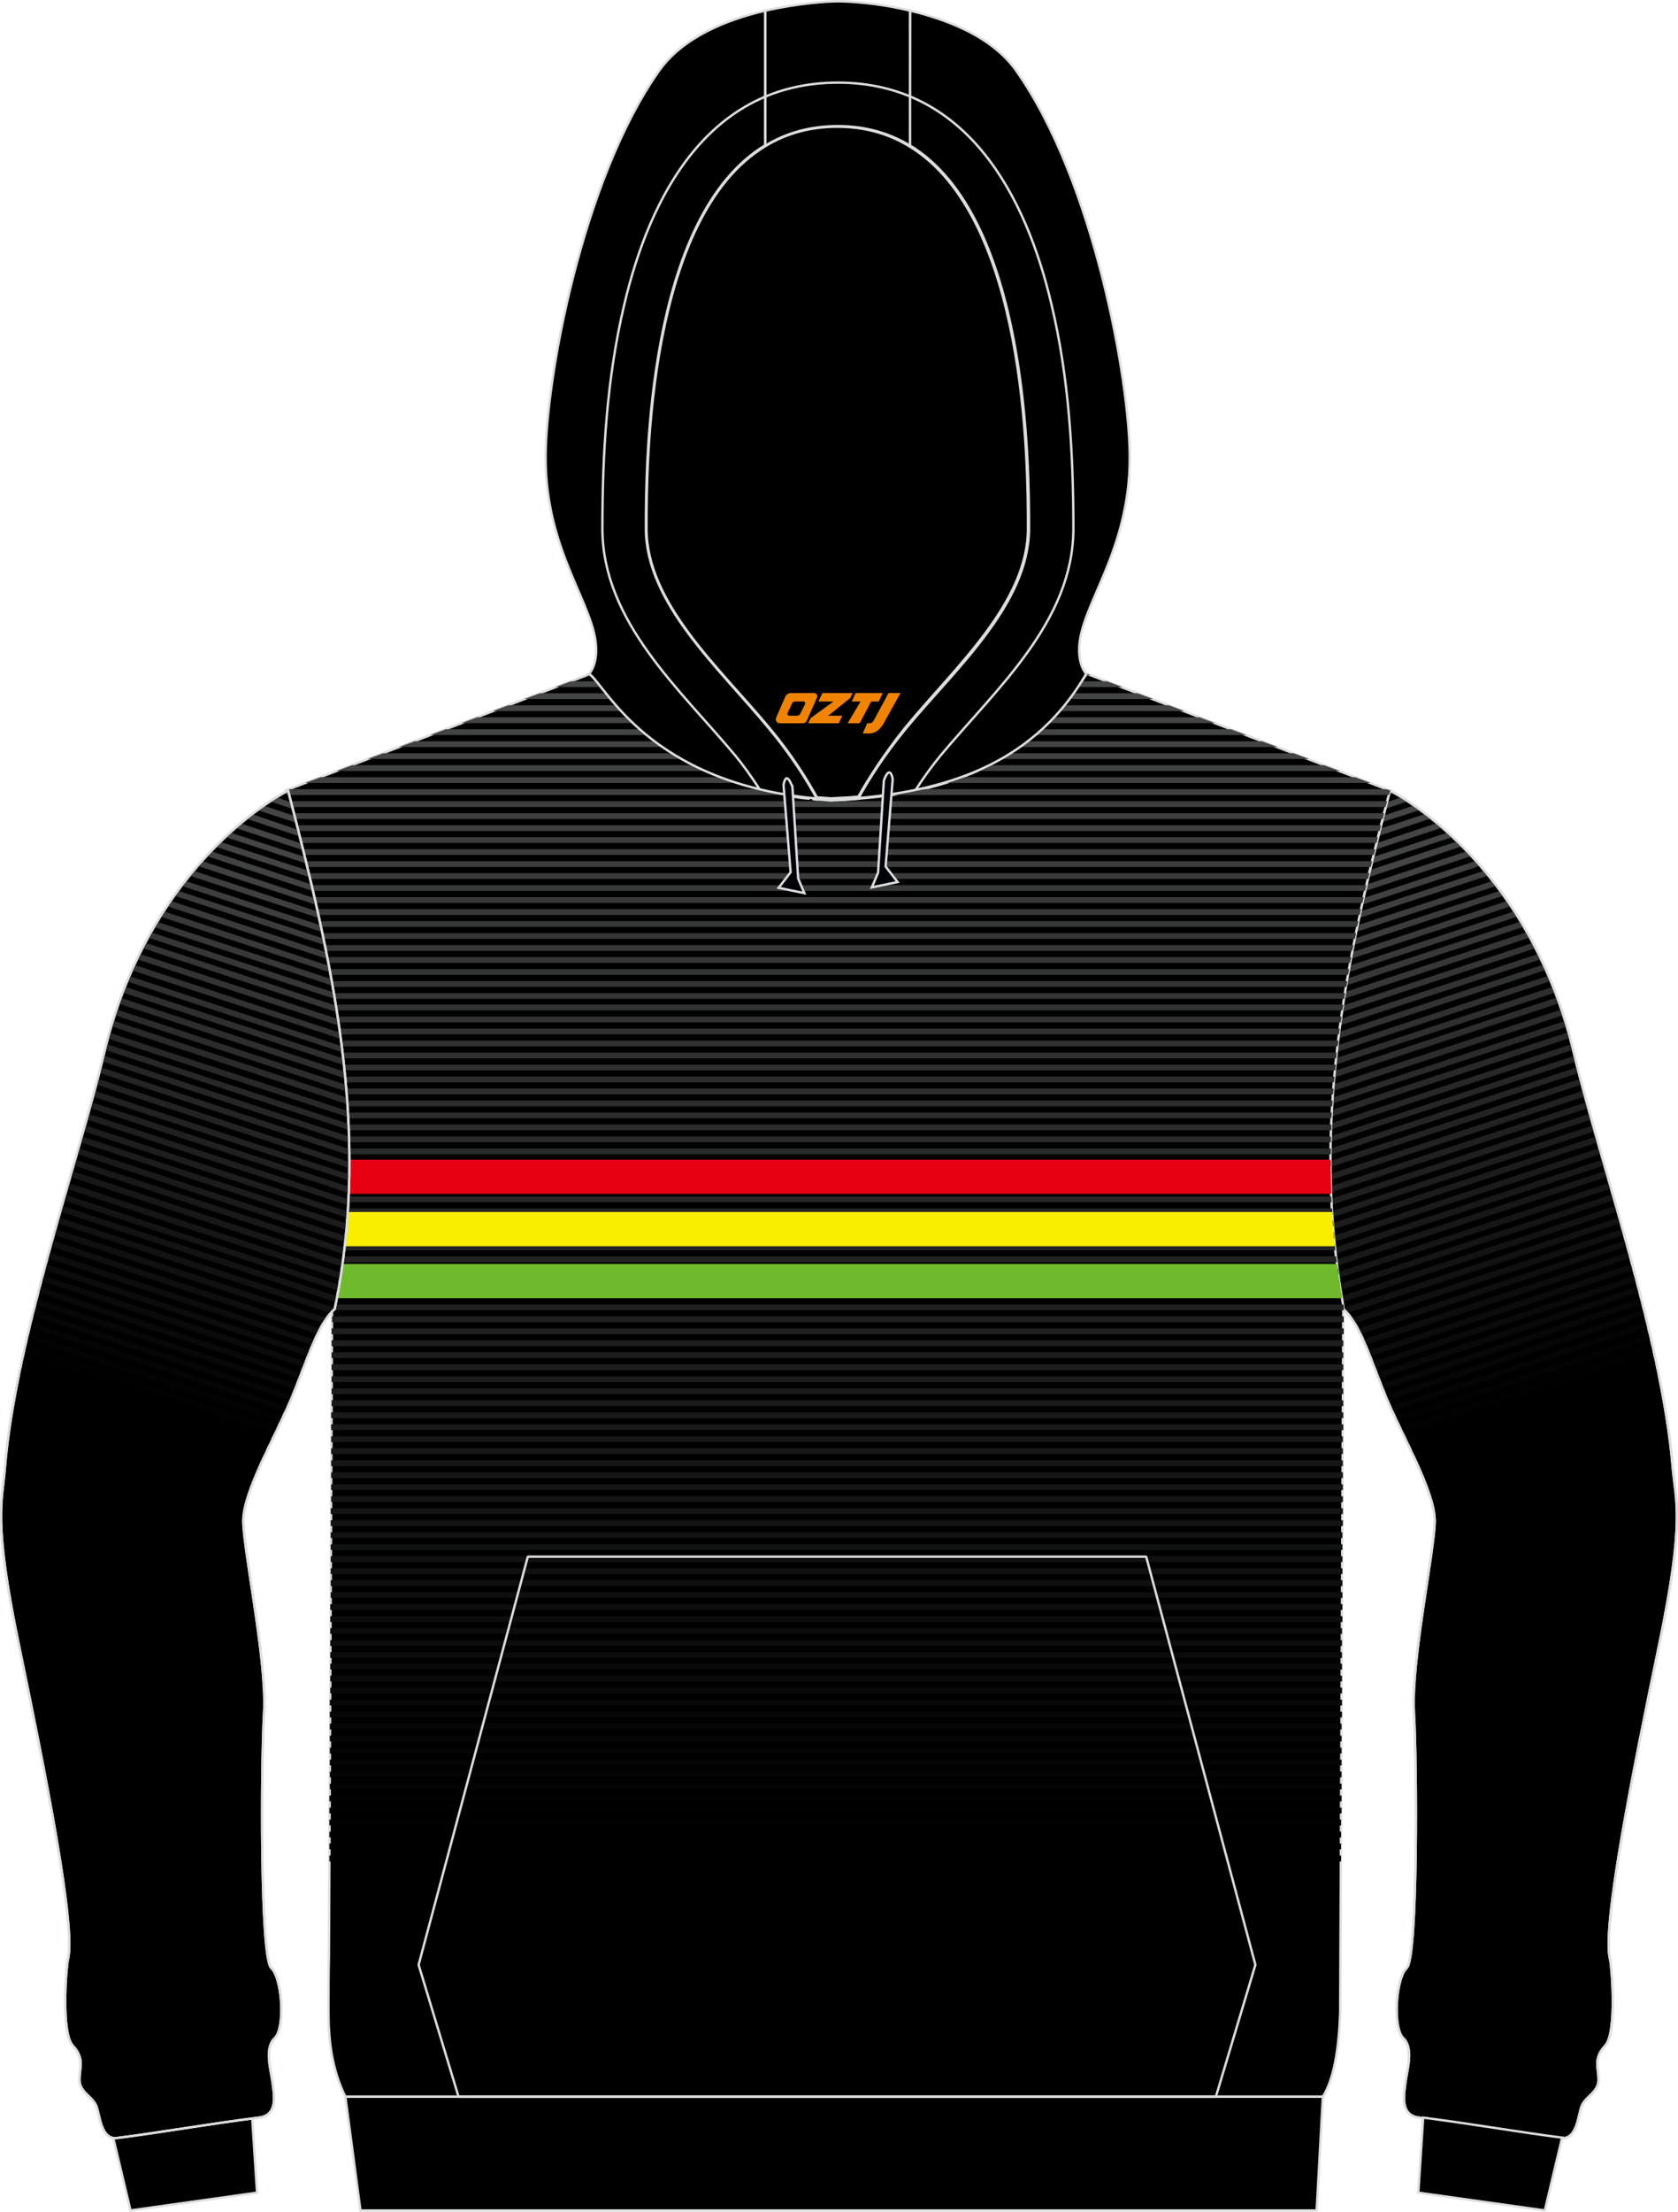 <?xml version="1.0" encoding="utf-8"?>
<!-- Generator: Adobe Illustrator 24.0.1, SVG Export Plug-In . SVG Version: 6.00 Build 0)  -->
<svg xmlns="http://www.w3.org/2000/svg" xmlns:xlink="http://www.w3.org/1999/xlink" version="1.1" id="图层_1" x="0px" y="0px" width="378px" height="498px" viewBox="0 0 378 498" enable-background="new 0 0 378 498" xml:space="preserve">
<g>
	<path fill-rule="evenodd" clip-rule="evenodd" stroke="#DCDDDD" stroke-width="0.534" stroke-miterlimit="10.001" d="   M373.8,370.1c-5.8,28-13,63.8-11.1,71.1c0.4,1.6,1.6,16.5-1.1,19.4s-1.5,4.9-1.5,7.7c0,2.8-3,3.8-3.8,5.9c-0.8,2-1,7.6-4.6,7.2   c-9.6-1.2-20.2-3.1-32-4.6c-4.3-0.5-3.5-4.9-3.1-7.9s1.9-7.7-0.5-10s-1.7-13.5,0.8-15.8s2.3-46.1,1.6-57.7   c-0.6-11.6,4.6-36,4.7-42.9c0-6.9-7.6-19.6-11.2-28.5s-5.6-15.8-9.4-19.3c-8.4-40.4,0.7-78.7,10.5-116.7c0,0,31.1,15.2,41.5,59.3   c5.4,22.9,19.9,64.3,22.2,93.1C377.5,338.1,379.6,342.1,373.8,370.1z"/>
	
		<linearGradient id="SVGID_1_" gradientUnits="userSpaceOnUse" x1="-295.998" y1="539.529" x2="-337.225" y2="659.259" gradientTransform="matrix(-1 0 0 1 8.613 -343.999)">
		<stop offset="0" style="stop-color:#444545"/>
		<stop offset="1" style="stop-color:#000000"/>
	</linearGradient>
	<path fill-rule="evenodd" clip-rule="evenodd" fill="url(#SVGID_1_)" d="M313,178.9l0.2-0.7c0,0,0.3,0.1,0.7,0.4L313,178.9   L313,178.9z M318.3,327.7l55.4-18.2c-0.1-0.4-0.2-0.9-0.3-1.3l-55.7,18.3C317.9,326.9,318.1,327.3,318.3,327.7L318.3,327.7z    M317.1,325.3l-0.6-1.2l56.3-18.5c0.1,0.4,0.2,0.9,0.3,1.3L317.1,325.3L317.1,325.3z M315.9,322.8l-0.6-1.2l56.9-18.7l0.3,1.3   L315.9,322.8L315.9,322.8z M314.8,320.4c-0.2-0.4-0.4-0.8-0.6-1.2l57.4-18.9l0.3,1.3L314.8,320.4L314.8,320.4z M313.6,317.9   c-0.2-0.4-0.4-0.8-0.6-1.2l57.9-19.1l0.3,1.3L313.6,317.9L313.6,317.9z M312.5,315.4c-0.2-0.4-0.3-0.8-0.5-1.2v-0.1l58.3-19.2   l0.3,1.3L312.5,315.4L312.5,315.4z M311.5,312.9l-0.5-1.3l58.7-19.3l0.3,1.3L311.5,312.9L311.5,312.9z M310.5,310.4l-0.5-1.3   l59-19.4l0.3,1.3L310.5,310.4L310.5,310.4z M309.5,307.9l59.1-19.4l-0.3-1.3L309,306.7L309.5,307.9L309.5,307.9z M308.6,305.4   l59.4-19.5l-0.4-1.3L308,304.2C308.2,304.5,308.4,304.9,308.6,305.4L308.6,305.4z M307.5,302.9l59.7-19.6l-0.4-1.3L307,301.6   C307.2,302,307.3,302.4,307.5,302.9L307.5,302.9z M306.4,300.4l60.2-19.8l-0.4-1.3l-60.4,19.9C306,299.6,306.2,300,306.4,300.4   L306.4,300.4z M305.1,298l60.8-20l-0.4-1.3l-61.2,20.1C304.6,297.2,304.8,297.6,305.1,298L305.1,298z M303.4,295.7l61.7-20.3   l-0.4-1.3l-62.1,20.4l0.1,0.4C302.9,295.2,303.2,295.4,303.4,295.7L303.4,295.7z M302.3,293.2l62-20.4l-0.4-1.3L302,291.9   C302.2,292.3,302.2,292.8,302.3,293.2L302.3,293.2z M301.8,290.5l61.8-20.3l-0.4-1.3l-61.7,20.3   C301.7,289.6,301.8,290.1,301.8,290.5L301.8,290.5z M301.4,287.8c-0.1-0.5-0.1-0.9-0.2-1.3l61.4-20.2l0.4,1.3L301.4,287.8   L301.4,287.8z M301,285.1c-0.1-0.5-0.1-0.9-0.2-1.4l61-20.1l0.4,1.3L301,285.1L301,285.1z M300.6,282.4c-0.1-0.5-0.1-0.9-0.2-1.4   l60.6-19.9l0.4,1.3L300.6,282.4L300.6,282.4z M300.3,279.7c0-0.5-0.1-0.9-0.1-1.4l60.1-19.8l0.4,1.3L300.3,279.7L300.3,279.7z    M300,276.9c0-0.5-0.1-0.9-0.1-1.4l59.6-19.6l0.4,1.3L300,276.9L300,276.9z M299.8,274.2c0-0.5-0.1-0.9-0.1-1.4l59.1-19.4l0.4,1.3   L299.8,274.2L299.8,274.2z M299.6,271.4c0-0.5,0-0.9-0.1-1.4l58.5-19.2l0.4,1.3L299.6,271.4L299.6,271.4z M299.5,268.6l58.2-19.1   l-0.4-1.3l-57.9,19C299.5,267.6,299.5,268.1,299.5,268.6L299.5,268.6z M299.4,265.8l57.6-18.9l-0.4-1.3l-57.3,18.8   C299.4,264.8,299.4,265.3,299.4,265.8L299.4,265.8z M299.4,262.9l56.9-18.7l-0.3-1.3l-56.6,18.6C299.4,262,299.4,262.5,299.4,262.9   L299.4,262.9z M299.4,260.1l56.2-18.5c-0.1-0.4-0.2-0.9-0.3-1.3l-55.9,18.4C299.4,259.1,299.4,259.6,299.4,260.1L299.4,260.1z    M299.4,257.2L355,239c-0.1-0.4-0.2-0.9-0.3-1.3l-55.2,18.2C299.5,256.3,299.5,256.8,299.4,257.2L299.4,257.2z M299.5,254.4   l54.8-18c-0.1-0.4-0.2-0.9-0.3-1.3L299.6,253C299.6,253.4,299.6,253.9,299.5,254.4L299.5,254.4z M299.7,251.5l54-17.8   c-0.1-0.4-0.2-0.9-0.4-1.3L299.8,250C299.7,250.5,299.7,251,299.7,251.5L299.7,251.5z M299.8,248.6c0-0.5,0.1-1,0.1-1.4l52.6-17.3   c0.1,0.4,0.3,0.9,0.4,1.3L299.8,248.6L299.8,248.6z M300.1,245.7c0-0.5,0.1-1,0.1-1.5l51.5-16.9c0.1,0.4,0.3,0.8,0.4,1.3   L300.1,245.7L300.1,245.7z M300.3,242.7c0-0.5,0.1-1,0.1-1.5l50.3-16.6c0.1,0.4,0.3,0.8,0.5,1.3L300.3,242.7L300.3,242.7z    M300.6,239.8c0-0.5,0.1-1,0.2-1.5l49-16.1c0.2,0.4,0.3,0.8,0.5,1.3L300.6,239.8L300.6,239.8z M301,236.9c0.1-0.5,0.1-1,0.2-1.5   l47.6-15.7c0.2,0.4,0.4,0.8,0.5,1.2L301,236.9L301,236.9z M301.3,233.9c0.1-0.5,0.1-1,0.2-1.5l46.1-15.2c0.2,0.4,0.4,0.8,0.6,1.2   L301.3,233.9L301.3,233.9z M301.8,230.9l45.3-14.9c-0.2-0.4-0.4-0.8-0.6-1.2L302,229.4C301.9,229.9,301.8,230.4,301.8,230.9   L301.8,230.9z M302.2,227.9l43.7-14.4c-0.2-0.4-0.4-0.8-0.6-1.2l-42.8,14.1C302.4,226.9,302.3,227.4,302.2,227.9L302.2,227.9z    M302.7,224.9l41.9-13.8c-0.2-0.4-0.4-0.8-0.7-1.2l-41,13.5C302.9,223.9,302.8,224.4,302.7,224.9L302.7,224.9z M303.2,221.9   l40-13.2c-0.2-0.4-0.5-0.8-0.7-1.2l-39,12.8C303.4,220.9,303.3,221.4,303.2,221.9L303.2,221.9z M303.8,218.9l38-12.5   c-0.3-0.4-0.5-0.8-0.7-1.2l-37,12.2C304,217.9,303.9,218.4,303.8,218.9L303.8,218.9z M304.3,215.9c0.1-0.5,0.2-1,0.3-1.5l34.8-11.5   c0.3,0.4,0.5,0.8,0.8,1.2L304.3,215.9L304.3,215.9z M304.9,212.8l0.3-1.5l32.6-10.7c0.3,0.4,0.6,0.8,0.8,1.1L304.9,212.8   L304.9,212.8z M305.6,209.8l0.3-1.5l30.2-9.9c0.3,0.4,0.6,0.7,0.9,1.1L305.6,209.8L305.6,209.8z M306.2,206.7l0.3-1.5l27.7-9.1   c0.3,0.4,0.6,0.7,0.9,1.1L306.2,206.7L306.2,206.7z M306.9,203.7l26.4-8.7c-0.3-0.4-0.7-0.7-1-1.1l-25.1,8.3L306.9,203.7   L306.9,203.7z M307.6,200.6l23.7-7.8c-0.3-0.4-0.7-0.7-1-1.1l-22.3,7.4L307.6,200.6L307.6,200.6z M308.3,197.5l20.9-6.9   c-0.4-0.4-0.7-0.7-1.1-1.1l-19.5,6.4L308.3,197.5L308.3,197.5z M309.1,194.4l0.4-1.5l16.5-5.4c0.4,0.3,0.8,0.7,1.1,1L309.1,194.4   L309.1,194.4z M309.8,191.3l0.4-1.5l13.3-4.4c0.4,0.3,0.8,0.7,1.2,1L309.8,191.3L309.8,191.3z M310.6,188.2l11.7-3.9   c-0.4-0.4-0.9-0.7-1.3-1l-10.1,3.3L310.6,188.2L310.6,188.2z M311.4,185.1l0.4-1.5l6.6-2.2c0.4,0.3,0.9,0.6,1.4,1L311.4,185.1   L311.4,185.1z M316.9,180.5c-0.5-0.4-1-0.7-1.5-0.9l-2.9,1l-0.4,1.5L316.9,180.5z"/>
	<path fill="none" stroke="#DCDDDD" stroke-width="0.534" stroke-miterlimit="10.001" d="M373.8,370.1c-5.8,28-13,63.8-11.1,71.1   c0.4,1.6,1.6,16.5-1.1,19.4s-1.5,4.9-1.5,7.7c0,2.8-3,3.8-3.8,5.9c-0.8,2-1,7.6-4.6,7.2c-9.6-1.2-20.2-3.1-32-4.6   c-4.3-0.5-3.5-4.9-3.1-7.9s1.9-7.7-0.5-10s-1.7-13.5,0.8-15.8s2.3-46.1,1.6-57.7c-0.6-11.6,4.6-36,4.7-42.9   c0-6.9-7.6-19.6-11.2-28.5s-5.6-15.8-9.4-19.3c-8.4-40.4,0.7-78.7,10.5-116.7c0,0,31.1,15.2,41.5,59.3   c5.4,22.9,19.9,64.3,22.2,93.1C377.5,338.1,379.6,342.1,373.8,370.1z"/>
</g>
<path fill-rule="evenodd" clip-rule="evenodd" stroke="#DCDDDD" stroke-width="0.534" stroke-miterlimit="10.001" d="M348,497.7  l-28.5-4l1.1-16.9c11.5,1.5,21.8,3.3,31.2,4.5h0.1L348,497.7z"/>
<path fill-rule="evenodd" clip-rule="evenodd" stroke="#DCDDDD" stroke-width="0.534" stroke-miterlimit="10.001" d="M29.4,497.7  l28.5-4l-1.1-16.9c-11.5,1.5-21.8,3.3-31.2,4.5c-0.1,0-0.1,0-0.1,0L29.4,497.7z"/>
<path fill-rule="evenodd" clip-rule="evenodd" stroke="#DCDDDD" stroke-width="0.534" stroke-miterlimit="10.001" d="M64.3,178  l68.5-26.2c3.8,2.6,15.4,25.8,56.1,28.3c24-1.1,42.4-7.6,55.9-28.4l68.3,26.3c-10.4,39.5-17.7,76-10.5,116.1l-0.7,159.1  c-0.3,8.2-1.4,14.9-3.9,18.9H77.8c-3.1-6.3-3.8-12.8-3.8-19.2c0-4.1,0-8.2,0.1-12.3l0.7-145.8C83.1,254.4,74.1,216,64.3,178z"/>
<linearGradient id="SVGID_2_" gradientUnits="userSpaceOnUse" x1="188.712" y1="504.304" x2="188.712" y2="756.793" gradientTransform="matrix(1 0 0 1 0.019 -343.999)">
	<stop offset="0" style="stop-color:#444545"/>
	<stop offset="1" style="stop-color:#000000"/>
</linearGradient>
<path fill-rule="evenodd" clip-rule="evenodd" fill="url(#SVGID_2_)" d="M64.3,178l0.9-0.3h107.4c2.2,0.5,4.4,1,6.8,1.3H64.6  L64.3,178L64.3,178z M68.7,176.3l3.5-1.3h91.4c1.3,0.5,2.6,0.9,3.9,1.3H68.7L68.7,176.3z M75.8,173.6l3.5-1.3h78  c0.9,0.5,1.9,0.9,2.9,1.3H75.8L75.8,173.6z M82.8,170.9l3.5-1.3h66c0.8,0.5,1.5,0.9,2.3,1.3H82.8L82.8,170.9z M89.9,168.2l3.5-1.3  h54.9c0.6,0.5,1.3,0.9,1.9,1.3H89.9L89.9,168.2z M96.9,165.5l3.5-1.3h44.4c0.5,0.4,1.1,0.9,1.7,1.3H96.9L96.9,165.5z M104,162.8  l3.5-1.3h34.3c0.5,0.4,0.9,0.9,1.5,1.3H104L104,162.8z M111,160.1l3.5-1.3h24.6c0.4,0.4,0.8,0.9,1.3,1.3H111L111,160.1z   M118.1,157.4l3.5-1.3h15.2c0.4,0.4,0.8,0.9,1.2,1.3H118.1L118.1,157.4z M125.1,154.7l3.5-1.3h5.8c0.3,0.4,0.7,0.8,1.1,1.3H125.1  L125.1,154.7z M132.2,152l0.6-0.3c0.1,0.1,0.2,0.2,0.3,0.3H132.2L132.2,152z M200.3,179c2.5-0.4,5-0.8,7.3-1.3h104.7l0.9,0.3l-0.3,1  H200.3L200.3,179z M212.7,176.3c1.3-0.4,2.6-0.9,3.9-1.3h88.7l3.5,1.3H212.7L212.7,176.3z M219.9,173.6c0.9-0.4,1.9-0.9,2.8-1.3  h75.6l3.5,1.3H219.9L219.9,173.6z M225.2,170.9c0.7-0.4,1.5-0.9,2.2-1.3h64l3.5,1.3H225.2L225.2,170.9z M229.3,168.2  c0.6-0.4,1.2-0.9,1.8-1.3h53.2l3.5,1.3H229.3L229.3,168.2z M232.8,165.5c0.5-0.4,1-0.9,1.5-1.3h43l3.5,1.3H232.8L232.8,165.5z   M235.7,162.8c0.4-0.4,0.9-0.9,1.3-1.3h33.2l3.5,1.3H235.7L235.7,162.8z M238.3,160.1c0.4-0.4,0.8-0.9,1.2-1.3h23.8l3.5,1.3H238.3  L238.3,160.1z M240.6,157.4c0.4-0.4,0.7-0.9,1.1-1.3h14.6l3.5,1.3H240.6L240.6,157.4z M242.7,154.7c0.3-0.4,0.6-0.9,1-1.3h5.7  l3.5,1.3H242.7L242.7,154.7z M244.5,152l0.2-0.4l1,0.4H244.5L244.5,152z M312.5,180.4l-0.4,1.3H65.3l-0.3-1.3H312.5L312.5,180.4z   M311.8,183.1l-0.3,1.3H65.9l-0.3-1.3H311.8L311.8,183.1z M311.1,185.8l-0.3,1.3H66.6l-0.3-1.3H311.1L311.1,185.8z M310.4,188.5  l-0.3,1.3H67.3l-0.3-1.3H310.4L310.4,188.5z M309.8,191.2l-0.3,1.3H68l-0.3-1.3H309.8L309.8,191.2z M309.1,193.9l-0.3,1.3H68.6  l-0.3-1.3H309.1L309.1,193.9z M308.5,196.6l-0.3,1.3H69.3l-0.3-1.3H308.5L308.5,196.6z M307.8,199.3l-0.3,1.3H69.9l-0.3-1.3H307.8  L307.8,199.3z M307.2,202l-0.3,1.3H70.5l-0.3-1.3H307.2L307.2,202z M306.6,204.7l-0.3,1.3H71.1l-0.3-1.3H306.6L306.6,204.7z   M306,207.4l-0.3,1.3h-234l-0.3-1.3H306L306,207.4z M305.5,210.1l-0.3,1.3h-233c-0.1-0.5-0.2-0.9-0.3-1.3H305.5L305.5,210.1z   M304.9,212.8l-0.3,1.3H72.8l-0.3-1.3H304.9L304.9,212.8z M304.4,215.5l-0.3,1.3H73.3c-0.1-0.5-0.2-0.9-0.3-1.3H304.4L304.4,215.5z   M303.9,218.2l-0.2,1.3H73.8c-0.1-0.5-0.2-0.9-0.3-1.3H303.9L303.9,218.2z M303.5,220.9l-0.2,1.3h-229c-0.1-0.5-0.2-0.9-0.2-1.3  H303.5L303.5,220.9z M303,223.6c-0.1,0.5-0.1,0.9-0.2,1.3h-228l-0.2-1.3H303L303,223.6z M302.6,226.2c-0.1,0.5-0.1,0.9-0.2,1.3H75.2  c-0.1-0.5-0.1-0.9-0.2-1.3H302.6L302.6,226.2z M302.2,228.9c-0.1,0.5-0.1,0.9-0.2,1.3H75.6c-0.1-0.5-0.1-0.9-0.2-1.3H302.2  L302.2,228.9z M301.8,231.6c-0.1,0.5-0.1,0.9-0.2,1.3H76c-0.1-0.5-0.1-0.9-0.2-1.3H301.8L301.8,231.6z M301.5,234.3  c0,0.5-0.1,0.9-0.2,1.3H76.4c-0.1-0.5-0.1-0.9-0.2-1.3H301.5L301.5,234.3z M301.1,237c0,0.5-0.1,0.9-0.1,1.3H76.7  c-0.1-0.5-0.1-0.9-0.2-1.3H301.1L301.1,237z M300.9,239.7c0,0.5-0.1,0.9-0.1,1.3H77c-0.1-0.5-0.1-0.9-0.1-1.3H300.9L300.9,239.7z   M300.6,242.4c0,0.5-0.1,0.9-0.1,1.3H77.2c0-0.5-0.1-0.9-0.1-1.3H300.6L300.6,242.4z M300.4,245.1c0,0.5-0.1,0.9-0.1,1.3H77.5  c0-0.5-0.1-0.9-0.1-1.3H300.4L300.4,245.1z M300.2,247.8c0,0.5-0.1,0.9-0.1,1.3H77.7c0-0.5-0.1-0.9-0.1-1.3H300.2L300.2,247.8z   M300,250.5c0,0.5-0.1,0.9-0.1,1.3H77.8c0-0.5-0.1-0.9-0.1-1.3H300L300,250.5z M299.9,253.2c0,0.5,0,0.9,0,1.3h-222  c0-0.5,0-0.9-0.1-1.3H299.9L299.9,253.2z M299.8,255.9c0,0.5,0,0.9,0,1.3H78c0-0.5,0-0.9,0-1.3L299.8,255.9L299.8,255.9z   M299.8,258.6c0,0.5,0,0.9,0,1.3H78.1c0-0.5,0-0.9,0-1.3H299.8L299.8,258.6z M299.8,261.3c0,0.5,0,0.9,0,1.3H78.1c0-0.5,0-0.9,0-1.3  H299.8L299.8,261.3z M299.8,266.7c0,0.5,0,0.9,0,1.3H77.9c0-0.5,0-0.9,0.1-1.3H299.8L299.8,266.7z M299.9,269.4c0,0.5,0,0.9,0.1,1.3  H77.8c0-0.5,0-0.9,0.1-1.3H299.9L299.9,269.4z M300.1,272.1c0,0.5,0,0.9,0.1,1.3H77.7c0-0.5,0.1-0.9,0.1-1.3H300.1L300.1,272.1z   M300.3,274.8c0,0.5,0.1,0.9,0.1,1.3H77.5c0-0.5,0.1-0.9,0.1-1.3H300.3L300.3,274.8z M300.5,277.5c0,0.5,0.1,0.9,0.1,1.3H77.2  c0.1-0.5,0.1-0.9,0.1-1.3H300.5L300.5,277.5z M300.7,280.2c0,0.5,0.1,0.9,0.1,1.3h-224c0.1-0.5,0.1-0.9,0.2-1.3H300.7L300.7,280.2z   M301,282.9c0,0.5,0.1,0.9,0.2,1.3H76.6c0.1-0.5,0.1-0.9,0.2-1.3H301L301,282.9z M301.4,285.6c0.1,0.5,0.1,0.9,0.2,1.3H76.2  c0.1-0.5,0.1-0.9,0.2-1.3H301.4L301.4,285.6z M301.7,288.3c0.1,0.5,0.1,0.9,0.2,1.3H75.7c0.1-0.5,0.2-0.9,0.2-1.3H301.7L301.7,288.3  z M302.1,291c0.1,0.5,0.1,0.9,0.2,1.3H75.2c0.1-0.5,0.2-0.9,0.3-1.3H302.1L302.1,291z M302.6,293.7l0.1,0.4v0.9H74.8v-0.3  c0.1-0.3,0.1-0.7,0.2-1H302.6L302.6,293.7z M302.7,296.4v1.3H74.8v-1.3H302.7L302.7,296.4z M302.7,299.1v1.3h-228v-1.3H302.7  L302.7,299.1z M302.6,301.8v1.3H74.7v-1.3H302.6L302.6,301.8z M302.6,304.5v1.3H74.7v-1.3H302.6L302.6,304.5z M302.6,307.2v1.3H74.7  v-1.3H302.6L302.6,307.2z M302.6,309.9v1.3H74.7v-1.3H302.6L302.6,309.9z M302.6,312.6v1.3H74.7v-1.3H302.6L302.6,312.6z   M302.6,315.3v1.3H74.7v-1.3H302.6L302.6,315.3z M302.6,318v1.3h-228V318H302.6L302.6,318z M302.6,320.7v1.3h-228v-1.3H302.6  L302.6,320.7z M302.5,323.4v1.3H74.6v-1.3H302.5L302.5,323.4z M302.5,326.1v1.3H74.6v-1.3H302.5L302.5,326.1z M302.5,328.8v1.3H74.6  v-1.3H302.5L302.5,328.8z M302.5,331.5v1.3H74.6v-1.3H302.5L302.5,331.5z M302.5,334.2v1.3H74.6v-1.3H302.5L302.5,334.2z   M302.5,336.9v1.3H74.6v-1.3H302.5L302.5,336.9z M302.5,339.6v1.3h-228v-1.3H302.5L302.5,339.6z M302.5,342.3v1.3h-228v-1.3H302.5  L302.5,342.3z M302.4,345v1.3H74.5V345H302.4L302.4,345z M302.4,347.7v1.3H74.5v-1.3H302.4L302.4,347.7z M302.4,350.4v1.3H74.5v-1.3  H302.4L302.4,350.4z M302.4,353.1v1.3H74.5v-1.3H302.4L302.4,353.1z M302.4,355.8v1.3H74.5v-1.3H302.4L302.4,355.8z M302.4,358.5  v1.3H74.5v-1.3H302.4L302.4,358.5z M302.4,361.2v1.3h-228v-1.3H302.4L302.4,361.2z M302.4,363.9v1.3h-228v-1.3H302.4L302.4,363.9z   M302.3,366.6v1.3H74.4v-1.3H302.3L302.3,366.6z M302.3,369.3v1.3H74.4v-1.3H302.3L302.3,369.3z M302.3,372v1.3H74.4V372H302.3  L302.3,372z M302.3,374.6v1.3H74.4v-1.3H302.3L302.3,374.6z M302.3,377.3v1.3H74.4v-1.3H302.3L302.3,377.3z M302.3,380v1.3H74.4V380  H302.3L302.3,380z M302.3,382.7v1.3h-228v-1.3H302.3L302.3,382.7z M302.3,385.4v1.3h-228v-1.3H302.3L302.3,385.4z M302.2,388.1v1.3  H74.3v-1.3H302.2L302.2,388.1z M302.2,390.8v1.3H74.3v-1.3H302.2L302.2,390.8z M302.2,393.5v1.3H74.3v-1.3H302.2L302.2,393.5z   M302.2,396.2v1.3H74.3v-1.3H302.2L302.2,396.2z M302.2,398.9v1.3H74.3v-1.3H302.2L302.2,398.9z M302.2,401.6v1.3H74.3v-1.3H302.2  L302.2,401.6z M302.2,404.3v1.3h-228v-1.3H302.2L302.2,404.3z M302.2,407v1.3h-228V407H302.2L302.2,407z M302.1,409.7v1.3H74.2v-1.3  H302.1L302.1,409.7z M302.1,412.4v1.3H74.2v-1.3H302.1L302.1,412.4z M302.1,415.1v1.3H74.2v-1.3H302.1L302.1,415.1z M302.1,417.8  v1.3H74.2v-1.3H302.1L302.1,417.8z M78,264h221.7H78L78,264z M299.8,265.4H78H299.8z"/>
<g>
	<path fill-rule="evenodd" clip-rule="evenodd" fill="#E60012" d="M77.9,268.8h222c-0.1-2.6-0.1-5.1-0.2-7.7H78.1   C78.1,263.7,78,266.3,77.9,268.8z"/>
	<path fill-rule="evenodd" clip-rule="evenodd" fill="#FAEE00" d="M77,280.6h223.7c-0.3-2.6-0.5-5.2-0.6-7.7H77.7   C77.5,275.4,77.3,278,77,280.6z"/>
	<path fill-rule="evenodd" clip-rule="evenodd" fill="#6FBA2C" d="M75.2,292.3h227.1c-0.4-2.6-0.8-5.2-1.1-7.7H76.5   C76.1,287.2,75.7,289.8,75.2,292.3z"/>
</g>
<polygon fill-rule="evenodd" clip-rule="evenodd" stroke="#DCDDDD" stroke-width="0.534" stroke-miterlimit="10.001" points="  77.8,472.1 298,472.1 296.6,497.7 81.2,497.7 "/>
<g>
	<path fill-rule="evenodd" clip-rule="evenodd" stroke="#DCDDDD" stroke-width="1" stroke-miterlimit="10.001" d="M199.4,179   H199H199.4L199.4,179z M193.5,179.6c-2.1,0.2-4.2,0.3-6.4,0.4c-1.1-0.1-2.1-0.2-3.2-0.2c-2.3-4.2-5.7-9.7-10.8-15.8   c-11.1-13.4-27.7-28-27.7-45c0-14.4,0.2-70.2,26.9-86.3c4.6-2.8,10-4.4,16.3-4.4s11.7,1.6,16.3,4.4c26.7,16.1,26.9,71.8,26.9,86.3   c0,16.9-16.6,31.5-27.7,45C199.3,170,195.8,175.5,193.5,179.6L193.5,179.6z M184,179.8c-0.4,0-0.7-0.1-1-0.1   C183.3,179.7,183.6,179.8,184,179.8L184,179.8z M182.4,179.6c-1.5-0.2-2.9-0.4-4.3-0.6l0,0C179.5,179.3,180.9,179.5,182.4,179.6z"/>
	<path fill-rule="evenodd" clip-rule="evenodd" d="M205,2.4c8.8,2.1,18.6,6,23.9,13.5c17.5,24.7,25.6,69.9,25.6,87.1   c0,21.6-11.4,33.5-11.4,43.3c0,3.9,1.6,5.4,1.6,5.4c-11.3,19.5-29.9,26.1-51.3,28c2.3-4.2,5.7-9.6,10.7-15.7   c11.1-13.4,27.7-28,27.7-45c0-14.4-0.2-70.2-26.9-86.3L205,2.4L205,2.4z M172.4,32.7c-26.7,16.1-26.9,71.8-26.9,86.3   c0,16.9,16.6,31.5,27.7,45c5.1,6.1,8.5,11.6,10.8,15.8c-38-3.5-47.6-25.6-51.3-28.1c0,0,1.6-1.5,1.6-5.4c0-9.8-11.4-21.7-11.4-43.3   c0-17.2,8.1-62.4,25.6-87.1c5.3-7.5,15.2-11.5,23.9-13.5V32.7z"/>
	<path fill-rule="evenodd" clip-rule="evenodd" stroke="#DCDDDD" stroke-width="0.534" stroke-miterlimit="10.001" d="M205,2.4   c8.8,2.1,18.6,6,23.9,13.5c17.5,24.7,25.6,69.9,25.6,87.1c0,21.6-11.4,33.5-11.4,43.3c0,3.9,1.6,5.4,1.6,5.4   c-11.3,19.5-29.9,26.1-51.3,28c2.3-4.2,5.7-9.6,10.7-15.7c11.1-13.4,27.7-28,27.7-45c0-14.4-0.2-70.2-26.9-86.3L205,2.4L205,2.4z    M172.4,32.7c-26.7,16.1-26.9,71.8-26.9,86.3c0,16.9,16.6,31.5,27.7,45c5.1,6.1,8.5,11.6,10.8,15.8c-38-3.5-47.6-25.6-51.3-28.1   c0,0,1.6-1.5,1.6-5.4c0-9.8-11.4-21.7-11.4-43.3c0-17.2,8.1-62.4,25.6-87.1c5.3-7.5,15.2-11.5,23.9-13.5V32.7z"/>
	<path fill-rule="evenodd" clip-rule="evenodd" d="M205,2.4v30.4c-4.6-2.8-10-4.4-16.3-4.4S177,30,172.4,32.8V2.4   c7.5-1.7,14.1-2.1,16.3-2.1C191,0.3,197.6,0.6,205,2.4z"/>
	<path fill-rule="evenodd" clip-rule="evenodd" stroke="#DCDDDD" stroke-width="0.534" stroke-miterlimit="10.001" d="M205,2.4   v30.4c-4.6-2.8-10-4.4-16.3-4.4S177,30,172.4,32.8V2.4c7.5-1.7,14.1-2.1,16.3-2.1C191,0.3,197.6,0.6,205,2.4z"/>
	<path fill-rule="evenodd" clip-rule="evenodd" fill="#000108" d="M201.1,175.4l-1.6,19.7l2.7,3.5l-5.8,1.2l1.4-3.3l1.3-20.7   C199.1,175.7,200.4,171.9,201.1,175.4z"/>
	<path fill="none" stroke="#DCDDDD" stroke-width="0.534" stroke-miterlimit="10.001" d="M201.1,175.4l-1.6,19.7l2.7,3.5l-5.8,1.2   l1.4-3.3l1.3-20.7C199.1,175.7,200.4,171.9,201.1,175.4z"/>
	<path fill-rule="evenodd" clip-rule="evenodd" fill="#000108" d="M176.5,176.7l1.6,19.7l-2.7,3.5l5.8,1.2l-1.4-3.3l-1.3-20.7   C178.4,177.1,177.2,173.2,176.5,176.7z"/>
	<path fill="none" stroke="#DCDDDD" stroke-width="0.534" stroke-miterlimit="10.001" d="M176.5,176.7l1.6,19.7l-2.7,3.5l5.8,1.2   l-1.4-3.3l-1.3-20.7C178.4,177.1,177.2,173.2,176.5,176.7z"/>
	<path fill="none" stroke="#DCDDDD" stroke-width="0.534" stroke-miterlimit="10.001" d="M171.1,177.7c-1.8-2.8-3.6-5.3-5.4-7.5   c-12.4-14.9-30-30.2-30-51.2c0-16.8,1-33.9,4.9-50.3c5.8-24.8,19.2-50.1,48.2-50.1 M206.3,177.8c1.8-2.8,3.7-5.4,5.5-7.6   c12.4-14.9,30-30.2,30-51.2c0-16.8-1-33.9-4.9-50.3c-5.8-24.8-19.2-50.1-48.2-50.1"/>
	
</g>
<polygon fill="none" stroke="#DCDDDD" stroke-width="0.534" stroke-linejoin="bevel" stroke-miterlimit="22.927" points="  273.9,472.1 282.8,442.4 258.2,350.5 188.6,350.5 118.9,350.5 94.3,442.4 103.3,472.1 258.3,472.1 "/>
<g>
	<path fill-rule="evenodd" clip-rule="evenodd" stroke="#DCDDDD" stroke-width="0.534" stroke-miterlimit="10.001" d="M4.2,370.1   c5.8,28,13,63.8,11.1,71.1c-0.4,1.6-1.6,16.5,1.1,19.4s1.5,4.9,1.5,7.7c0,2.8,3,3.8,3.8,5.9c0.8,2,1,7.6,4.6,7.2   c9.6-1.2,20.2-3.1,32-4.6c4.3-0.5,3.5-4.9,3.1-7.9s-1.9-7.7,0.5-10c2.4-2.3,1.7-13.5-0.8-15.8s-2.3-46.1-1.6-57.7   c0.6-11.6-4.6-36-4.7-42.9c0-6.9,7.6-19.6,11.2-28.5c3.6-8.9,5.6-15.8,9.4-19.3c8.4-40.4-0.7-78.7-10.5-116.7   c0,0-31.1,15.2-41.5,59.3c-5.4,23-20,64.4-22.3,93.2C0.5,338.1-1.6,342.1,4.2,370.1z"/>
	
		<linearGradient id="SVGID_3_" gradientUnits="userSpaceOnUse" x1="73.326" y1="539.545" x2="32.1" y2="659.276" gradientTransform="matrix(1 0 0 1 0.019 -343.999)">
		<stop offset="0" style="stop-color:#444545"/>
		<stop offset="1" style="stop-color:#000000"/>
	</linearGradient>
	<path fill-rule="evenodd" clip-rule="evenodd" fill="url(#SVGID_3_)" d="M65,179l-0.9-0.3c0.5-0.3,0.7-0.4,0.7-0.4L65,179L65,179z    M59.7,327.8c0.2-0.4,0.4-0.8,0.6-1.2L4.6,308.2c-0.1,0.4-0.2,0.9-0.3,1.3L59.7,327.8L59.7,327.8z M60.9,325.3l-56-18.4   c0.1-0.4,0.2-0.9,0.3-1.3l56.3,18.5L60.9,325.3L60.9,325.3z M62.1,322.8L5.5,304.2l0.3-1.3l56.9,18.7L62.1,322.8L62.1,322.8z    M63.2,320.4L6.1,301.6l0.3-1.3l57.4,18.9C63.6,319.6,63.4,320,63.2,320.4L63.2,320.4z M64.4,317.9l-57.7-19l0.3-1.3l57.9,19.1   C64.8,317.1,64.6,317.5,64.4,317.9L64.4,317.9z M65.5,315.4L7.3,296.3l0.3-1.3L66,314.2v0.1C65.8,314.7,65.6,315.1,65.5,315.4   L65.5,315.4z M66.5,312.9L8,293.7l0.3-1.3L67,311.7L66.5,312.9L66.5,312.9z M67.5,310.4L8.7,291.1l0.3-1.3l59,19.4L67.5,310.4   L67.5,310.4z M68.5,307.9l0.5-1.3L9.7,287.2l-0.3,1.3L68.5,307.9L68.5,307.9z M69.4,305.4c0.2-0.4,0.3-0.8,0.5-1.2l-59.6-19.6   l-0.4,1.3L69.4,305.4L69.4,305.4z M70.5,302.9c0.2-0.4,0.4-0.8,0.5-1.2L11.1,282l-0.4,1.3L70.5,302.9L70.5,302.9z M71.6,300.4   c0.2-0.4,0.4-0.8,0.6-1.2l-60.4-19.9l-0.4,1.3L71.6,300.4L71.6,300.4z M72.9,298c0.3-0.4,0.5-0.8,0.8-1.2l-61.2-20.1l-0.4,1.3   L72.9,298L72.9,298z M74.6,295.7c0.2-0.3,0.5-0.5,0.7-0.8l0.1-0.4l-62.1-20.4l-0.4,1.3L74.6,295.7L74.6,295.7z M75.7,293.2   c0.1-0.4,0.2-0.9,0.3-1.3l-62-20.4l-0.4,1.3L75.7,293.2L75.7,293.2z M76.2,290.6c0.1-0.4,0.2-0.9,0.2-1.3L14.7,269l-0.4,1.3   L76.2,290.6L76.2,290.6z M76.6,287.9l-61.5-20.2l0.4-1.3l61.4,20.2C76.8,287,76.7,287.4,76.6,287.9L76.6,287.9z M77,285.2L15.9,265   l0.4-1.3l61,20.1C77.2,284.3,77.1,284.7,77,285.2L77,285.2z M77.4,282.4l-60.8-20l0.4-1.3L77.6,281C77.5,281.5,77.4,282,77.4,282.4   L77.4,282.4z M77.7,279.7l-60.4-19.9l0.4-1.3l60.1,19.8C77.8,278.8,77.7,279.2,77.7,279.7L77.7,279.7z M78,276.9l-59.9-19.7   l0.4-1.3l59.6,19.6C78,276,78,276.5,78,276.9L78,276.9z M78.2,274.2l-59.4-19.5l0.4-1.3l59.1,19.4   C78.3,273.3,78.2,273.7,78.2,274.2L78.2,274.2z M78.4,271.4l-58.8-19.3l0.4-1.3L78.4,270C78.4,270.5,78.4,270.9,78.4,271.4   L78.4,271.4z M78.5,268.6c0-0.5,0-0.9,0.1-1.4l-57.9-19l-0.4,1.3L78.5,268.6L78.5,268.6z M78.6,265.8c0-0.5,0-0.9,0-1.4l-57.3-18.8   l-0.4,1.3L78.6,265.8L78.6,265.8z M78.6,263c0-0.5,0-0.9,0-1.4L22,242.9l-0.3,1.3L78.6,263L78.6,263z M78.6,260.1   c0-0.5,0-0.9,0-1.4l-55.9-18.4c-0.1,0.4-0.2,0.9-0.3,1.3L78.6,260.1L78.6,260.1z M78.6,257.3c0-0.5,0-1,0-1.4l-55.2-18.2   c-0.1,0.4-0.2,0.9-0.3,1.3L78.6,257.3L78.6,257.3z M78.5,254.4c0-0.5,0-1-0.1-1.4L24,235.1c-0.1,0.4-0.2,0.9-0.3,1.3L78.5,254.4   L78.5,254.4z M78.3,251.5c0-0.5-0.1-1-0.1-1.4l-53.6-17.6c-0.1,0.4-0.2,0.9-0.4,1.3L78.3,251.5L78.3,251.5z M78.2,248.6l-53.1-17.5   c0.1-0.4,0.3-0.9,0.4-1.3l52.6,17.3C78.1,247.6,78.1,248.1,78.2,248.6L78.2,248.6z M77.9,245.7l-52-17.1c0.1-0.4,0.3-0.9,0.4-1.3   l51.5,16.9C77.8,244.7,77.9,245.2,77.9,245.7L77.9,245.7z M77.7,242.8L26.8,226c0.2-0.4,0.3-0.8,0.5-1.3l50.3,16.6   C77.6,241.8,77.6,242.3,77.7,242.8L77.7,242.8z M77.4,239.8l-49.7-16.3c0.2-0.4,0.3-0.8,0.5-1.3l49,16.1   C77.3,238.9,77.3,239.3,77.4,239.8L77.4,239.8z M77,236.9L28.7,221c0.2-0.4,0.4-0.8,0.5-1.2l47.6,15.7   C76.9,235.9,77,236.4,77,236.9L77,236.9z M76.7,233.9l-46.9-15.4c0.2-0.4,0.4-0.8,0.6-1.2l46.1,15.2   C76.5,232.9,76.6,233.4,76.7,233.9L76.7,233.9z M76.2,230.9c-0.1-0.5-0.1-1-0.2-1.5l-44.5-14.6c-0.2,0.4-0.4,0.8-0.6,1.2   L76.2,230.9L76.2,230.9z M75.8,227.9c-0.1-0.5-0.2-1-0.2-1.5l-42.8-14.1c-0.2,0.4-0.4,0.8-0.6,1.2L75.8,227.9L75.8,227.9z    M75.3,224.9c-0.1-0.5-0.2-1-0.3-1.5l-41-13.5c-0.2,0.4-0.5,0.8-0.7,1.2L75.3,224.9L75.3,224.9z M74.8,221.9   c-0.1-0.5-0.2-1-0.3-1.5l-39-12.8c-0.2,0.4-0.5,0.8-0.7,1.2L74.8,221.9L74.8,221.9z M74.2,218.9c-0.1-0.5-0.2-1-0.3-1.5l-37-12.2   c-0.3,0.4-0.5,0.8-0.7,1.2L74.2,218.9L74.2,218.9z M73.7,215.9l-35.9-11.8c0.3-0.4,0.5-0.8,0.8-1.2l34.8,11.5   C73.5,214.9,73.6,215.4,73.7,215.9L73.7,215.9z M73.1,212.8l-33.7-11.1c0.3-0.4,0.6-0.8,0.8-1.1l32.6,10.7L73.1,212.8L73.1,212.8z    M72.4,209.8L41,199.5c0.3-0.4,0.6-0.8,0.9-1.1l30.2,9.9L72.4,209.8L72.4,209.8z M71.8,206.7l-29-9.5c0.3-0.4,0.6-0.7,0.9-1.1   l27.7,9.1L71.8,206.7L71.8,206.7z M71.1,203.7l-0.4-1.5l-25.1-8.3c-0.3,0.4-0.6,0.7-1,1.1L71.1,203.7L71.1,203.7z M70.4,200.6   l-0.4-1.5l-22.3-7.4c-0.3,0.4-0.7,0.7-1,1.1L70.4,200.6L70.4,200.6z M69.7,197.5l-0.4-1.5l-19.5-6.4c-0.4,0.3-0.7,0.7-1.1,1.1   L69.7,197.5L69.7,197.5z M68.9,194.4l-18-5.9c0.4-0.4,0.8-0.7,1.1-1l16.5,5.4L68.9,194.4L68.9,194.4z M68.2,191.4l-14.9-4.9   c0.4-0.4,0.8-0.7,1.2-1l13.3,4.4L68.2,191.4L68.2,191.4z M67.4,188.3l-0.4-1.5l-10-3.4c-0.4,0.3-0.8,0.6-1.3,1L67.4,188.3   L67.4,188.3z M66.6,185.2l-8.3-2.7c0.5-0.3,0.9-0.7,1.4-1l6.6,2.2L66.6,185.2L66.6,185.2z M65.8,182.1l-0.4-1.5l-2.9-1   c-0.4,0.3-0.9,0.6-1.5,0.9L65.8,182.1z"/>
	<path fill="none" stroke="#DCDDDD" stroke-width="0.534" stroke-miterlimit="10.001" d="M4.2,370.1c5.8,28,13,63.8,11.1,71.1   c-0.4,1.6-1.6,16.5,1.1,19.4s1.5,4.9,1.5,7.7c0,2.8,3,3.8,3.8,5.9c0.8,2,1,7.6,4.6,7.2c9.6-1.2,20.2-3.1,32-4.6   c4.3-0.5,3.5-4.9,3.1-7.9s-1.9-7.7,0.5-10c2.4-2.3,1.7-13.5-0.8-15.8s-2.3-46.1-1.6-57.7c0.6-11.6-4.6-36-4.7-42.9   c0-6.9,7.6-19.6,11.2-28.5c3.6-8.9,5.6-15.8,9.4-19.3c8.4-40.4-0.7-78.7-10.5-116.7c0,0-31.1,15.2-41.5,59.3   c-5.4,23-20,64.4-22.3,93.2C0.5,338.1-1.6,342.1,4.2,370.1z"/>
</g>
<g>
	<path fill="#F08300" d="M200.15,156.05l-3.4,6.3c-0.2,0.3-0.5,0.5-0.8,0.5h-0.6l-1,2.3h1.2c2,0.1,3.2-1.5,3.9-3L202.85,156.05h-2.5L200.15,156.05z"/>
	<polygon fill="#F08300" points="192.95,156.05 ,198.85,156.05 ,197.95,157.95 ,196.25,157.95 ,193.65,162.85 ,190.95,162.85 ,193.85,157.95 ,191.85,157.95 ,192.75,156.05"/>
	<polygon fill="#F08300" points="186.95,161.15 ,186.45,161.15 ,186.95,160.85 ,191.55,157.15 ,192.05,156.05 ,185.25,156.05 ,184.95,156.65 ,184.35,157.95 ,187.15,157.95 ,187.75,157.95 ,182.65,161.65    ,182.05,162.85 ,188.65,162.85 ,188.95,162.85 ,189.75,161.15"/>
	<path fill="#F08300" d="M183.45,156.05H178.15C177.65,156.05,177.15,156.35,176.95,156.75L174.85,161.55C174.55,162.15,174.95,162.85,175.65,162.85h5.2c0.4,0,0.7-0.2,0.9-0.6L184.05,157.05C184.25,156.55,183.95,156.05,183.45,156.05z M181.35,158.55L180.25,160.75C180.05,161.05,179.75,161.15,179.65,161.15l-1.8,0C177.65,161.15,177.25,161.05,177.45,160.45l1-2.1c0.1-0.3,0.4-0.4,0.7-0.4h1.9   C181.25,157.95,181.45,158.25,181.35,158.55z"/>
</g>
</svg>